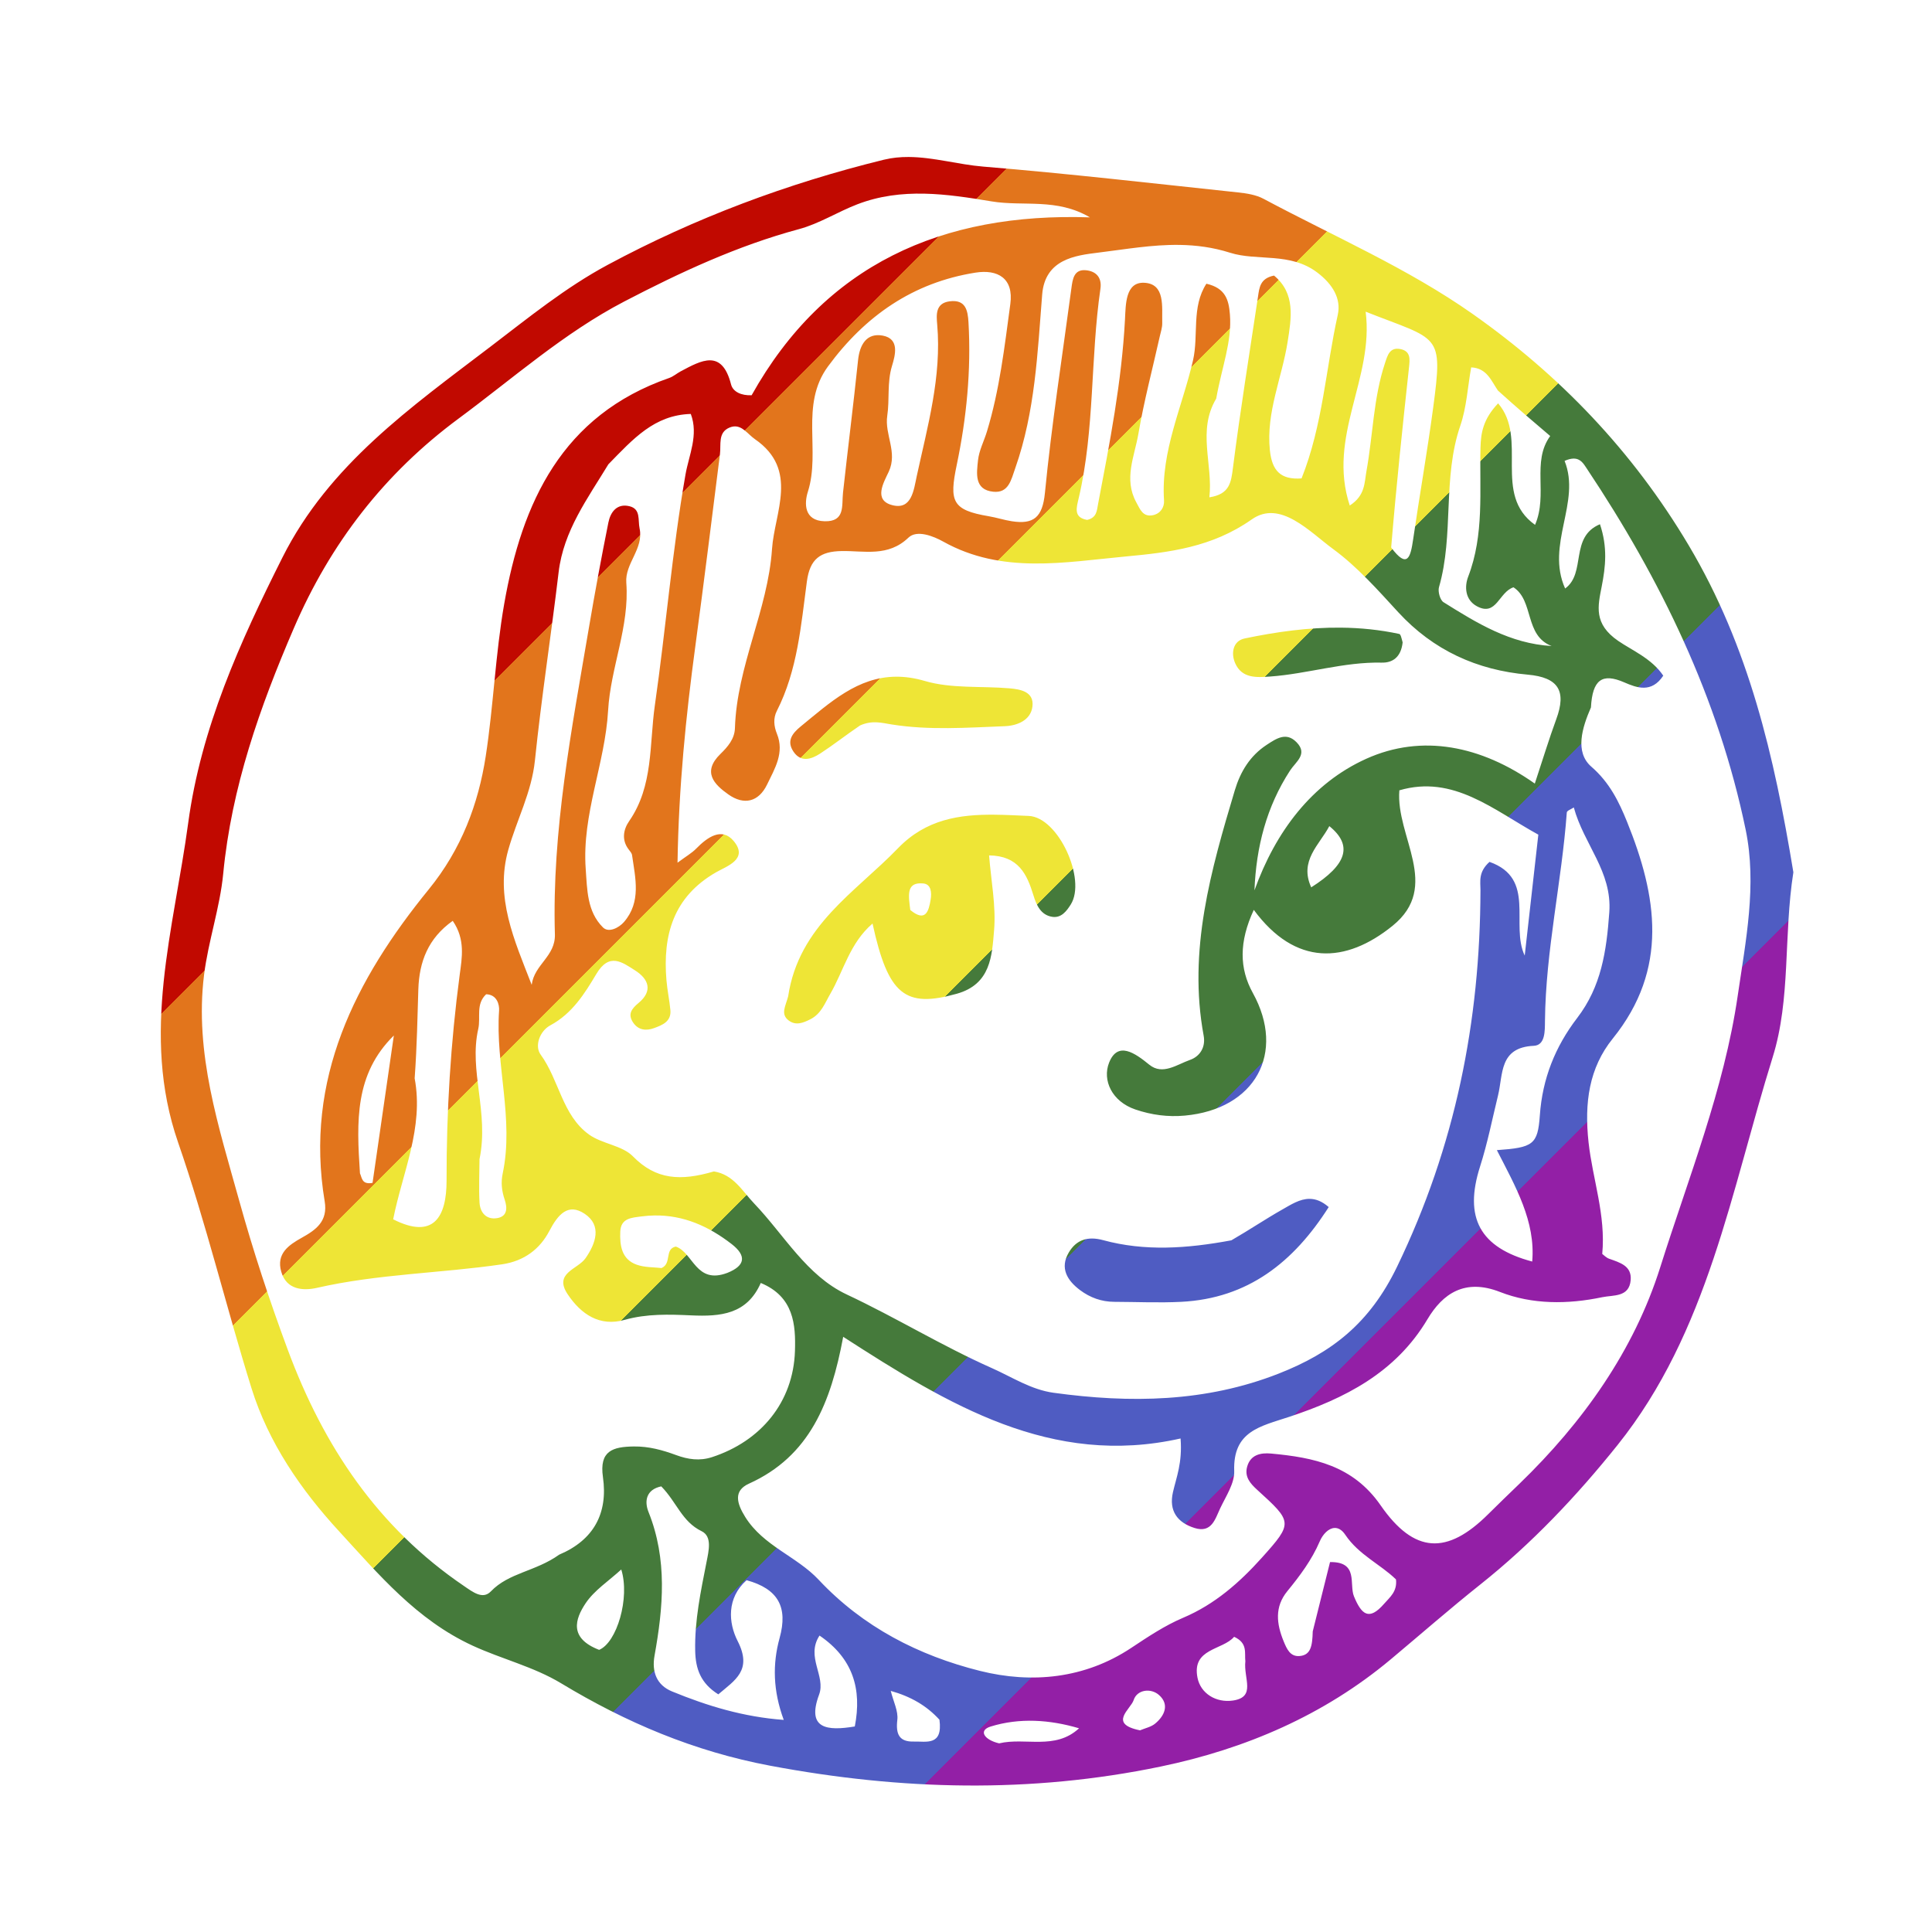 <?xml version="1.0" encoding="UTF-8" standalone="no"?>
<svg
   version="1.1"
   x="0px"
   y="0px"
   width="100%"
   viewBox="0 0 288 288"
   enable-background="new 0 0 288 288"
   xml:space="preserve"
   xmlns="http://www.w3.org/2000/svg"
   xmlns:svg="http://www.w3.org/2000/svg"
   fill="url(#PrideGradient)"
   >
   <defs>
      <linearGradient id="PrideGradient" x1="0%" y1="0%" x2="100%" y2="0%" gradientTransform="rotate(45 0.5 0.5)">
        <stop offset="0%" style="stop-color:rgb(193,9,0);stop-opacity:1" />
        <stop offset="16.66%" style="stop-color:rgb(193,9,0);stop-opacity:1" />

        <stop offset="16.66%" style="stop-color:rgb(226,117,28);stop-opacity:1" />
        <stop offset="33.32%" style="stop-color:rgb(226,117,28);stop-opacity:1" />


        <stop offset="33.32%" style="stop-color:rgb(238,229,54);stop-opacity:1" />
        <stop offset="49.98%" style="stop-color:rgb(238,229,54);stop-opacity:1" />

        <stop offset="49.98%" style="stop-color:rgb(69,122,59);stop-opacity:1" />
        <stop offset="66.64%" style="stop-color:rgb(69,122,59);stop-opacity:1" />


        <stop offset="66.64%" style="stop-color:rgb(79,92,194);stop-opacity:1" />
        <stop offset="83.3%" style="stop-color:rgb(79,92,194);stop-opacity:1" />


        <stop offset="83.3%" style="stop-color:rgb(147,31,166);stop-opacity:1" />
        <stop offset="100%" style="stop-color:rgb(147,31,166);stop-opacity:1" />

      </linearGradient>
    </defs>
<path
   d="M 135.449 23.402 C 134.214 23.395 132.978 23.509 131.742 23.812 C 117.395 27.336 103.634 32.474 90.594 39.479 C 84.296 42.861 78.794 47.349 73.137 51.658 C 61.286 60.685 49.039 69.28 42.1 83.107 C 35.772 95.716 29.959 108.527 28.051 122.703 C 25.924 138.506 20.933 154.102 26.549 170.305 C 30.718 182.334 33.699 194.772 37.49 206.939 C 40.03 215.092 44.895 222.125 50.557 228.279 C 56.439 234.673 62.075 241.447 70.438 245.307 C 74.801 247.321 79.533 248.442 83.65 250.928 C 93.352 256.786 103.471 261.079 114.816 263.213 C 134.316 266.881 153.641 267.367 173.033 263.334 C 185.682 260.703 197.366 255.683 207.326 247.348 C 211.775 243.625 216.14 239.8 220.686 236.184 C 228.338 230.096 235.05 222.996 241.123 215.412 C 254.634 198.539 258.049 177.453 264.25 157.594 C 266.975 148.866 265.852 139.476 267.334 130.027 C 264.483 112.733 260.724 96.427 251.738 81.303 C 243.371 67.22 232.471 55.903 219.465 46.758 C 209.84 39.99 198.806 35.218 188.357 29.637 C 187.236 29.038 185.846 28.821 184.553 28.684 C 171.894 27.34 159.243 25.878 146.559 24.834 C 142.86 24.53 139.156 23.424 135.449 23.402 z M 137.781 28.869 C 141.124 28.94 144.478 29.465 147.818 30.021 C 152.554 30.81 157.522 29.482 162.469 32.402 C 140.402 31.656 122.939 39.441 112.043 58.92 C 110.51 58.981 109.261 58.416 108.975 57.299 C 107.611 51.977 104.564 53.714 101.486 55.346 C 100.899 55.657 100.376 56.128 99.76 56.342 C 83.774 61.896 77.805 74.888 75.156 90.049 C 73.847 97.544 73.562 105.248 72.404 112.744 C 71.311 119.82 68.794 126.585 63.924 132.564 C 52.989 145.99 45.358 160.864 48.4 179.086 C 48.897 182.057 47.102 183.33 44.998 184.5 C 43.001 185.611 41.182 186.884 41.912 189.533 C 42.679 192.317 45.255 192.432 47.25 191.977 C 56.339 189.899 65.661 189.81 74.832 188.471 C 78.166 187.984 80.491 186.166 81.885 183.506 C 83.176 181.041 84.68 179.273 87.168 180.947 C 89.741 182.679 88.823 185.347 87.287 187.557 C 86.12 189.235 82.491 189.752 84.625 192.939 C 86.619 195.917 89.384 197.8 93.109 196.75 C 96.41 195.82 99.73 195.93 103.029 196.08 C 107.394 196.278 111.348 195.942 113.406 191.25 C 118.363 193.298 118.625 197.519 118.502 201.395 C 118.259 209.012 113.419 214.838 106.146 217.211 C 104.304 217.812 102.566 217.562 100.787 216.906 C 98.762 216.16 96.722 215.594 94.48 215.623 C 91.325 215.664 89.319 216.276 89.879 220.184 C 90.651 225.574 88.512 229.572 83.361 231.748 C 79.829 234.274 75.858 234.424 73.172 237.227 C 71.958 238.494 70.468 237.307 69.17 236.426 C 56.327 227.709 48.239 215.608 42.889 201.186 C 40.174 193.867 37.746 186.502 35.664 179.002 C 32.606 167.983 28.971 157.015 30.416 145.34 C 31.045 140.263 32.787 135.312 33.275 130.232 C 34.513 117.35 38.725 105.435 43.795 93.662 C 49.247 81.002 57.297 70.579 68.381 62.381 C 76.488 56.385 84.099 49.609 93.062 44.941 C 101.392 40.604 109.946 36.621 119.117 34.152 C 122.127 33.342 124.869 31.581 127.809 30.451 C 131.107 29.184 134.439 28.799 137.781 28.869 z M 175.834 36.508 C 178.297 36.544 180.799 36.861 183.367 37.676 C 187.42 38.962 192.309 37.545 196.375 40.633 C 198.661 42.369 199.955 44.526 199.418 46.936 C 197.622 54.995 197.192 63.368 194.021 71.316 C 190.943 71.541 189.615 70.214 189.297 67.109 C 188.718 61.453 191.089 56.362 191.939 50.988 C 192.506 47.41 193.146 43.746 189.918 41.08 C 187.838 41.492 187.729 42.876 187.531 44.197 C 186.259 52.704 184.879 61.197 183.795 69.729 C 183.514 71.937 183.3 73.672 180.279 74.135 C 180.835 69.172 178.442 64.2 181.299 59.42 C 182.133 54.705 183.669 50.957 183.34 46.857 C 183.166 44.7 182.688 42.948 179.836 42.293 C 177.577 45.768 178.701 49.967 177.842 53.711 C 176.256 60.625 173.025 67.235 173.52 74.594 C 173.59 75.634 172.972 76.578 171.85 76.801 C 170.364 77.096 169.957 75.929 169.379 74.873 C 167.476 71.396 169.125 68.013 169.695 64.676 C 170.531 59.783 171.809 54.968 172.893 50.117 C 173.037 49.47 173.268 48.811 173.252 48.164 C 173.191 45.742 173.737 42.295 170.555 42.152 C 167.749 42.027 167.816 45.407 167.699 47.629 C 167.209 56.925 165.428 66.022 163.689 75.131 C 163.502 76.112 163.508 77.169 162.057 77.502 C 159.968 77.138 160.472 75.669 160.826 74.148 C 163.205 63.919 162.535 53.371 164.039 43.049 C 164.287 41.345 163.367 40.44 161.908 40.287 C 160.082 40.096 159.893 41.617 159.713 42.959 C 158.351 53.13 156.76 63.28 155.764 73.486 C 155.407 77.139 154.071 78.207 150.812 77.699 C 149.666 77.521 148.551 77.15 147.406 76.957 C 141.91 76.032 141.48 74.748 142.625 69.277 C 144.08 62.323 144.783 55.211 144.371 48.055 C 144.267 46.253 143.943 44.613 141.561 44.918 C 139.395 45.195 139.588 47 139.709 48.398 C 140.381 56.166 138.271 63.541 136.656 70.984 C 136.21 73.044 135.915 76.016 133.064 75.316 C 130.115 74.593 131.756 71.881 132.486 70.309 C 133.841 67.394 131.841 64.78 132.262 61.979 C 132.629 59.536 132.214 57.037 132.965 54.561 C 133.45 52.96 134.141 50.505 131.59 50.029 C 129.225 49.588 128.155 51.334 127.91 53.688 C 127.224 60.277 126.389 66.851 125.666 73.438 C 125.454 75.365 126.032 77.785 122.914 77.703 C 119.816 77.622 119.891 74.99 120.426 73.311 C 122.368 67.209 119.205 60.367 123.426 54.623 C 128.962 47.089 136.098 42.121 145.396 40.643 C 148.731 40.112 151.129 41.477 150.607 45.32 C 149.741 51.708 149.009 58.132 147.117 64.336 C 146.681 65.767 145.944 67.158 145.791 68.613 C 145.589 70.53 145.193 73.012 148.064 73.301 C 150.361 73.532 150.719 71.564 151.363 69.73 C 154.305 61.354 154.664 52.61 155.355 43.91 C 155.775 38.641 160.295 38.079 163.693 37.662 C 167.728 37.168 171.728 36.448 175.834 36.508 z M 203.574 46.463 C 214.545 50.798 215.142 49.54 213.639 60.791 C 212.762 67.35 211.604 73.87 210.652 80.42 C 210.272 83.037 209.811 84.885 207.379 81.611 C 208.164 72.182 209.093 63.479 210.037 54.777 C 210.168 53.575 210.327 52.339 208.74 52.033 C 207.156 51.728 206.84 52.981 206.467 54.1 C 204.724 59.33 204.668 64.853 203.697 70.219 C 203.378 71.984 203.523 73.859 201.207 75.357 C 197.805 65.046 204.862 56.423 203.574 46.463 z M 219.305 54.764 C 221.66 54.877 222.29 56.761 223.293 58.219 C 226.136 60.788 228.524 62.817 231.086 64.996 C 228.275 68.866 230.788 73.69 228.828 78.24 C 222.404 73.67 227.859 65.409 223.322 60.127 C 221.088 62.478 220.751 64.521 220.695 66.707 C 220.531 73.16 221.272 79.681 218.861 85.959 C 218.289 87.449 218.388 89.431 220.182 90.385 C 223.094 91.933 223.431 88.247 225.615 87.549 C 228.692 89.559 227.221 94.734 231.295 96.301 C 225.083 95.945 220.118 92.854 215.184 89.771 C 214.67 89.451 214.32 88.18 214.508 87.527 C 216.776 79.667 214.997 71.293 217.684 63.463 C 218.626 60.716 218.782 57.699 219.305 54.764 z M 102.975 61.705 C 104.164 64.853 102.687 67.853 102.182 70.756 C 100.194 82.165 99.26 93.701 97.617 105.146 C 96.78 110.977 97.424 117.15 93.785 122.406 C 92.942 123.624 92.618 125.194 93.713 126.621 C 93.914 126.884 94.175 127.17 94.219 127.473 C 94.71 130.906 95.618 134.444 93.012 137.445 C 92.27 138.3 90.739 139.104 89.879 138.246 C 87.505 135.878 87.533 132.636 87.309 129.496 C 86.729 121.384 90.198 113.862 90.648 105.928 C 91.015 99.481 93.86 93.419 93.361 86.861 C 93.142 83.976 95.988 81.817 95.342 78.771 C 95.076 77.521 95.548 75.877 93.832 75.461 C 91.961 75.008 91.004 76.335 90.691 77.889 C 89.648 83.073 88.687 88.276 87.803 93.49 C 85.231 108.658 82.261 123.798 82.717 139.283 C 82.814 142.571 79.653 143.759 79.258 146.805 C 76.65 140.102 73.767 133.784 75.77 126.68 C 77.025 122.225 79.248 118.116 79.74 113.359 C 80.71 103.984 82.161 94.659 83.273 85.297 C 84.01 79.098 87.612 74.297 90.686 69.217 C 94.423 65.39 97.54 61.872 102.975 61.705 z M 109.326 63.576 C 110.668 63.405 111.494 64.745 112.541 65.469 C 119.124 70.021 115.451 76.374 115.082 81.848 C 114.469 90.934 109.839 99.306 109.555 108.547 C 109.505 110.17 108.453 111.357 107.398 112.385 C 104.633 115.081 106.461 116.935 108.588 118.434 C 110.88 120.048 113.077 119.587 114.355 116.936 C 115.495 114.572 116.969 112.206 115.812 109.371 C 115.352 108.241 115.249 107.061 115.803 105.973 C 118.889 99.908 119.4 93.229 120.281 86.674 C 120.732 83.318 122.27 82.188 125.514 82.143 C 128.867 82.096 132.394 83.049 135.42 80.145 C 136.675 78.94 139.128 79.91 140.611 80.738 C 149.387 85.637 158.729 83.797 167.852 82.949 C 174.315 82.348 180.682 81.588 186.596 77.428 C 190.843 74.44 195.203 79.262 198.766 81.875 C 202.354 84.507 205.389 87.952 208.43 91.258 C 213.663 96.948 220.193 99.899 227.732 100.568 C 232.342 100.978 233.531 103.023 231.994 107.197 C 230.917 110.124 230.014 113.115 228.791 116.807 C 220.816 111.18 211.992 109.347 203.652 113.115 C 195.55 116.776 190.136 123.985 187 132.723 C 187.258 126.22 188.805 120.245 192.305 114.865 C 193.172 113.533 195.01 112.414 193.268 110.639 C 191.746 109.089 190.296 110.067 188.824 111.031 C 186.315 112.675 184.894 115.064 184.072 117.805 C 180.498 129.735 177.077 141.698 179.428 154.387 C 179.753 156.144 178.831 157.495 177.393 157.998 C 175.466 158.672 173.308 160.329 171.328 158.717 C 169.181 156.968 166.626 155.156 165.334 158.4 C 164.291 161.02 165.742 164.197 169.248 165.389 C 171.667 166.211 174.108 166.53 176.615 166.301 C 187.127 165.339 191.695 156.953 186.76 148.025 C 184.731 144.356 184.687 140.406 186.9 135.633 C 193.103 144.053 200.601 143.661 207.594 138.002 C 214.895 132.093 208.028 124.728 208.6 117.812 C 216.659 115.455 222.602 120.731 229.316 124.42 C 228.671 130.154 227.993 136.175 227.287 142.449 C 225.103 137.85 229.044 130.959 222.039 128.479 C 220.333 130.005 220.694 131.418 220.691 132.693 C 220.645 152.309 216.934 170.855 208.264 188.814 C 204.177 197.28 198.514 201.648 190.654 204.744 C 179.743 209.042 168.464 209.187 157.049 207.617 C 153.695 207.156 150.87 205.279 147.865 203.945 C 140.469 200.662 133.557 196.41 126.217 192.963 C 120.234 190.153 116.903 184.093 112.447 179.43 C 110.635 177.534 109.342 175.087 106.418 174.623 C 101.482 176.075 97.795 175.899 94.348 172.375 C 92.739 170.73 89.75 170.53 87.791 169.115 C 83.798 166.231 83.357 160.99 80.588 157.199 C 79.658 155.926 80.444 153.698 82.049 152.836 C 85.303 151.088 87.161 148.102 88.896 145.186 C 90.836 141.926 92.762 143.447 94.676 144.662 C 96.676 145.932 97.371 147.698 95.193 149.508 C 94.175 150.354 93.525 151.169 94.385 152.436 C 95.168 153.591 96.345 153.683 97.502 153.258 C 98.737 152.804 100.096 152.282 99.932 150.557 C 99.791 149.076 99.473 147.612 99.348 146.131 C 98.774 139.377 100.378 133.682 106.754 130.025 C 108.351 129.109 111.631 128.065 109.355 125.355 C 107.608 123.274 105.446 124.795 103.799 126.484 C 103.135 127.165 102.271 127.652 100.998 128.6 C 101.174 117.371 102.238 106.809 103.66 96.266 C 104.943 86.757 106.121 77.233 107.322 67.713 C 107.504 66.269 106.999 64.488 108.717 63.75 C 108.932 63.658 109.134 63.601 109.326 63.576 z M 234.545 68.361 C 235.627 68.336 236.078 69.155 236.545 69.855 C 247.587 86.41 256.169 104.094 260.223 123.678 C 261.929 131.919 260.227 140.282 259.037 148.443 C 257.004 162.387 251.698 175.546 247.492 188.9 C 243.585 201.306 235.968 212.035 226.488 221.193 C 224.93 222.698 223.368 224.2 221.832 225.727 C 215.737 231.784 210.836 231.653 205.807 224.396 C 201.682 218.445 195.835 217.265 189.477 216.678 C 187.92 216.534 186.388 216.85 185.902 218.668 C 185.508 220.146 186.359 221.133 187.414 222.092 C 192.675 226.875 192.776 227.001 188.119 232.188 C 184.799 235.885 181.097 239.157 176.359 241.162 C 173.636 242.315 171.126 243.995 168.615 245.66 C 161.712 250.238 153.805 251.01 146.07 249.074 C 136.961 246.795 128.648 242.544 122.041 235.496 C 118.756 231.992 113.798 230.465 111.098 226.146 C 109.809 224.087 109.308 222.221 111.648 221.164 C 120.694 217.079 123.865 209.099 125.693 199.275 C 141.405 209.408 156.728 218.756 175.986 214.432 C 176.27 218.074 175.356 220.219 174.85 222.436 C 174.217 225.206 175.49 226.962 178.07 227.775 C 180.63 228.582 181.148 226.411 181.895 224.836 C 182.746 223.039 184.046 221.117 183.982 219.289 C 183.774 213.328 187.862 212.639 192.174 211.209 C 200.414 208.475 208.015 204.676 212.787 196.66 C 215.063 192.837 218.359 190.538 223.604 192.592 C 228.414 194.475 233.7 194.449 238.836 193.373 C 240.503 193.024 242.857 193.41 243.082 190.828 C 243.269 188.684 241.455 188.205 239.861 187.633 C 239.428 187.477 239.078 187.091 238.844 186.922 C 239.396 181.124 237.405 175.771 236.805 170.299 C 236.155 164.375 236.881 159.19 240.414 154.814 C 248.812 144.413 247.004 133.53 242.539 122.498 C 241.343 119.543 239.954 116.662 237.225 114.295 C 234.706 112.111 235.855 108.447 237.16 105.453 C 237.383 101.313 238.835 100.292 242.109 101.713 C 243.996 102.531 246.192 103.362 247.939 100.721 C 246.241 98.176 243.264 96.94 241.219 95.533 C 237.528 92.994 238.187 90.37 238.762 87.432 C 239.347 84.44 239.655 81.582 238.504 78.145 C 233.944 80.056 236.495 85.422 233.311 87.727 C 230.38 81.173 235.715 74.894 233.229 68.703 C 233.754 68.472 234.184 68.37 234.545 68.361 z M 199.898 93.562 C 195.084 93.515 190.29 94.18 185.523 95.178 C 183.843 95.53 183.443 97.316 184.129 98.871 C 185.139 101.162 187.342 100.99 189.303 100.852 C 194.89 100.457 200.302 98.651 205.973 98.777 C 207.57 98.813 208.844 97.992 209.09 95.762 C 208.903 95.046 208.792 94.547 208.584 94.502 C 205.682 93.876 202.787 93.591 199.898 93.562 z M 133.604 100.875 C 127.851 100.899 123.735 104.714 119.355 108.295 C 118.009 109.396 117.247 110.519 118.295 112.062 C 119.402 113.692 120.957 113.179 122.254 112.336 C 124.185 111.081 125.998 109.643 128.209 108.141 C 130.014 107.336 131.418 107.753 132.914 107.992 C 138.51 108.887 144.16 108.468 149.783 108.252 C 151.593 108.183 153.658 107.397 153.904 105.311 C 154.162 103.13 152.176 102.753 150.482 102.607 C 146.268 102.246 141.839 102.678 137.871 101.514 C 136.346 101.066 134.931 100.869 133.604 100.875 z M 234.605 120.367 C 236.123 125.929 240.334 129.9 239.895 136.002 C 239.476 141.817 238.696 147.067 235.113 151.742 C 231.832 156.023 229.923 160.79 229.541 166.27 C 229.235 170.648 228.522 171.066 223.135 171.449 C 225.923 176.896 228.926 182.073 228.404 188.057 C 220.602 185.983 218.188 181.524 220.635 173.877 C 221.741 170.418 222.445 166.83 223.309 163.295 C 224.083 160.124 223.458 156.134 228.641 155.896 C 230.366 155.818 230.291 153.657 230.307 152.166 C 230.413 141.712 232.799 131.494 233.561 121.107 C 233.58 120.837 234.243 120.613 234.605 120.367 z M 148.189 121.447 C 143.05 121.406 138.05 122.108 133.861 126.447 C 127.512 133.025 119.079 137.963 117.486 148.537 C 117.099 150.001 116.327 151.164 117.547 152.104 C 118.614 152.925 119.713 152.491 120.805 151.938 C 122.42 151.118 122.947 149.572 123.783 148.127 C 125.761 144.711 126.672 140.585 130.068 137.672 C 132.398 148.365 134.948 150.29 142.625 148.137 C 147.705 146.712 147.867 142.474 148.186 138.684 C 148.491 135.045 147.738 131.318 147.441 127.512 C 151.818 127.576 153.085 130.295 154.061 133.488 C 154.484 134.873 155.13 136.416 156.871 136.672 C 158.214 136.869 158.996 135.809 159.609 134.844 C 161.983 131.111 157.775 121.813 153.35 121.629 C 151.63 121.557 149.903 121.461 148.189 121.447 z M 198.158 123.148 C 201.697 126.01 200.798 128.893 195.461 132.275 C 193.635 128.292 196.699 125.928 198.158 123.148 z M 137.189 131.676 C 137.327 131.674 137.475 131.68 137.635 131.695 C 138.821 131.809 138.892 133.081 138.736 134.059 C 138.448 135.869 137.964 137.524 135.695 135.65 C 135.426 133.53 135.125 131.696 137.189 131.676 z M 67.488 137.268 C 69.392 140.017 68.862 142.791 68.533 145.26 C 67.174 155.458 66.553 165.67 66.57 175.959 C 66.58 181.363 64.679 184.842 58.609 181.76 C 59.964 174.874 63.201 168.125 61.812 160.746 C 62.172 155.753 62.224 151.604 62.361 147.459 C 62.497 143.38 63.802 139.882 67.488 137.268 z M 72.471 148.213 C 74.108 148.259 74.458 149.796 74.398 150.646 C 73.83 158.764 76.648 166.803 74.938 174.922 C 74.649 176.29 74.796 177.53 75.23 178.824 C 75.627 180.005 75.682 181.321 74.117 181.584 C 72.517 181.853 71.57 180.785 71.484 179.273 C 71.362 177.12 71.471 174.955 71.48 172.795 C 72.918 165.799 69.871 159.629 71.293 153.379 C 71.683 151.666 70.89 149.685 72.471 148.213 z M 58.709 154.363 C 57.646 161.719 56.584 169.074 55.535 176.33 C 53.924 176.621 53.968 175.586 53.66 174.904 C 53.144 167.152 52.857 160.113 58.709 154.363 z M 195.236 178.711 C 193.76 178.696 192.426 179.58 191.127 180.314 C 188.676 181.701 186.336 183.285 183.561 184.891 C 176.922 186.128 170.649 186.555 164.447 184.869 C 162.124 184.237 160.433 184.821 159.318 186.715 C 157.96 189.022 159.077 190.868 160.988 192.305 C 162.488 193.432 164.196 194.055 166.098 194.061 C 169.43 194.071 172.771 194.23 176.094 194.061 C 186.039 193.553 192.843 188.147 198.068 179.936 C 197.058 179.054 196.122 178.72 195.236 178.711 z M 97.557 181.188 C 101.861 181.119 105.615 182.78 109.057 185.443 C 111.312 187.189 111.115 188.668 108.434 189.742 C 103.725 191.524 103.364 186.74 100.74 185.822 C 99.012 186.194 100.183 188.345 98.611 189.025 C 97.512 188.892 96.127 188.956 94.916 188.527 C 92.648 187.724 92.381 185.647 92.463 183.605 C 92.544 181.579 94.13 181.524 95.678 181.324 C 96.316 181.242 96.942 181.197 97.557 181.188 z M 98.572 221.57 C 100.9 223.95 101.643 226.822 104.59 228.254 C 106.187 229.03 105.652 231.167 105.324 232.834 C 104.465 237.21 103.536 241.568 103.631 246.084 C 103.687 248.764 104.435 250.915 107.076 252.574 C 109.54 250.462 112.195 249.005 109.963 244.635 C 108.562 241.892 108.317 238.204 111.289 235.557 C 115.995 236.846 117.49 239.565 116.217 244.17 C 115.147 248.039 115.22 252.02 116.832 256.383 C 110.83 255.945 105.43 254.296 100.178 252.139 C 97.891 251.2 97.135 249.224 97.57 246.809 C 98.867 239.607 99.507 232.459 96.676 225.398 C 96.022 223.769 96.322 222.043 98.572 221.57 z M 198.932 227.771 C 199.472 227.747 200.032 228.031 200.539 228.787 C 202.547 231.781 205.799 233.198 208.098 235.443 C 208.301 237.256 207.182 238.09 206.322 239.078 C 204.074 241.664 202.958 240.684 201.834 237.969 C 201.089 236.168 202.556 232.783 198.266 232.857 C 197.417 236.259 196.552 239.725 195.688 243.191 C 195.63 245.348 195.408 246.755 193.68 246.865 C 192.322 246.952 191.826 245.818 191.355 244.674 C 190.281 242.059 189.98 239.543 191.898 237.195 C 193.783 234.889 195.543 232.544 196.738 229.758 C 197.184 228.719 198.03 227.813 198.932 227.771 z M 92.611 233.959 C 93.932 238.196 91.956 244.856 89.312 245.941 C 84.795 244.201 85.714 241.356 87.307 238.982 C 88.602 237.053 90.734 235.684 92.611 233.959 z M 122.164 243.811 C 127.149 247.208 128.509 251.789 127.424 257.361 C 123.337 258.04 120.186 257.767 122.102 252.611 C 123.131 249.84 120.083 246.988 122.164 243.811 z M 183.969 243.994 C 186.037 244.939 185.496 246.41 185.643 247.639 C 185.354 250.188 187.274 252.971 183.814 253.492 C 181.271 253.875 178.978 252.438 178.512 250.115 C 177.622 245.685 182.244 246.016 183.969 243.994 z M 132.783 252.059 C 135.77 252.896 138.122 254.255 140.043 256.357 C 140.568 260.308 138.061 259.561 136.227 259.611 C 134.028 259.671 133.512 258.498 133.764 256.369 C 133.917 255.07 133.181 253.666 132.783 252.059 z M 170.613 252.059 C 171.345 251.93 172.167 252.133 172.783 252.684 C 174.344 254.078 173.631 255.747 172.193 256.938 C 171.584 257.442 170.701 257.614 169.941 257.938 C 165.141 256.97 168.558 254.789 168.994 253.424 C 169.242 252.647 169.882 252.187 170.613 252.059 z M 154.223 256.518 C 156.429 256.586 158.648 256.983 160.854 257.633 C 157.288 260.934 152.847 258.948 148.938 259.879 C 146.719 259.364 145.794 257.951 147.674 257.371 C 149.823 256.708 152.016 256.449 154.223 256.518 z " />




</svg>
